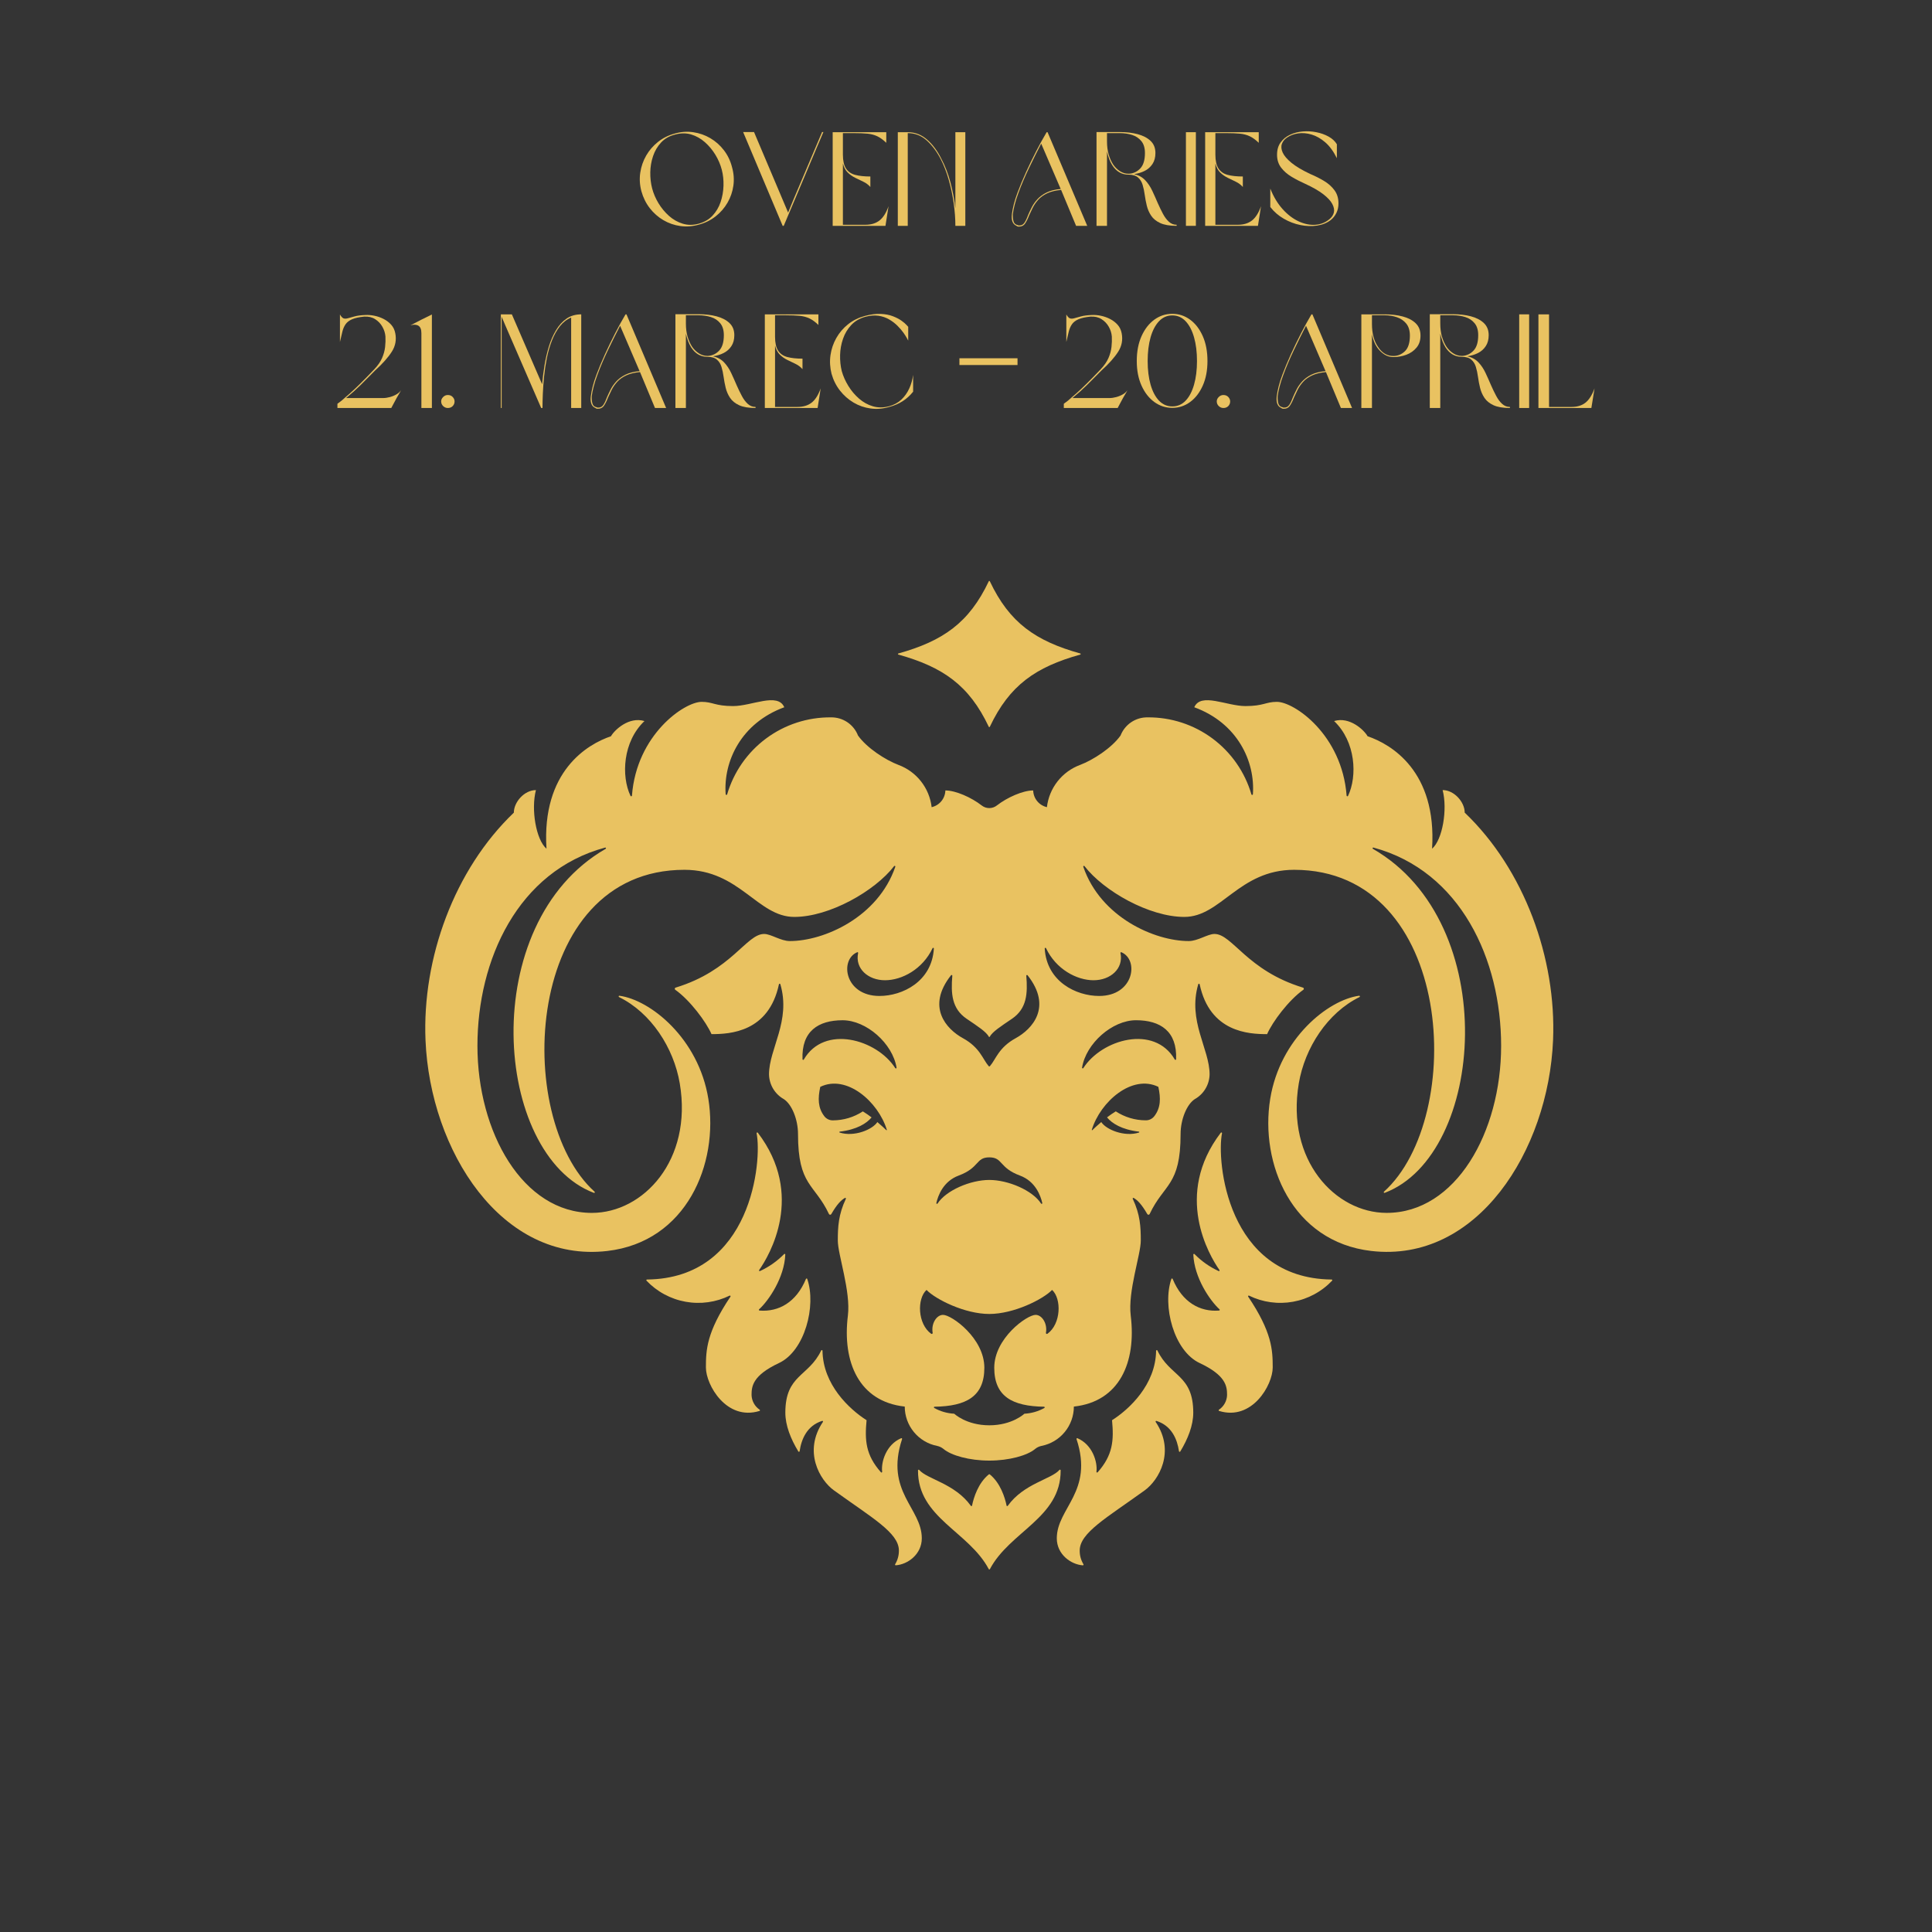 <svg xmlns="http://www.w3.org/2000/svg" xmlns:xlink="http://www.w3.org/1999/xlink" width="2048" zoomAndPan="magnify" viewBox="0 0 1536 1536" height="2048" preserveAspectRatio="xMidYMid meet" version="1.0"><defs><g/></defs><rect x="-153.6" width="1843.2" fill="#ffffff" y="-153.6" height="1843.2" fill-opacity="1"/><rect x="-153.6" width="1843.2" fill="#343434" y="-153.6" height="1843.2" fill-opacity="1"/><path fill="#e9c261" d="M 842.258 1168.645 C 835.949 1176.016 813.977 1179.387 801.203 1197.176 C 801.074 1197.367 800.898 1197.441 800.668 1197.398 C 800.441 1197.355 800.305 1197.223 800.254 1196.996 C 798.98 1190.617 795.352 1179.012 786.898 1172.164 C 786.789 1172.082 786.668 1172.039 786.535 1172.039 C 786.398 1172.039 786.277 1172.082 786.168 1172.164 C 777.715 1179.012 774.086 1190.617 772.812 1196.996 C 772.762 1197.223 772.625 1197.355 772.398 1197.398 C 772.172 1197.441 771.992 1197.367 771.863 1197.176 C 759.09 1179.398 737.117 1176.035 730.809 1168.645 C 730.645 1168.449 730.441 1168.395 730.199 1168.48 C 729.957 1168.57 729.836 1168.742 729.836 1168.996 C 729.633 1206.637 770.258 1217.547 786.07 1247.465 C 786.164 1247.668 786.324 1247.77 786.547 1247.77 C 786.77 1247.77 786.926 1247.668 787.02 1247.465 C 802.828 1217.535 843.457 1206.625 843.254 1168.996 C 843.27 1168.723 843.148 1168.539 842.887 1168.449 C 842.629 1168.355 842.418 1168.422 842.258 1168.645 Z M 842.258 1168.645 " fill-opacity="1" fill-rule="evenodd"/><path fill="#e9c261" d="M 1058.652 1017.258 C 974.969 1016.336 967.141 922.172 971.547 900.98 C 971.57 900.855 971.555 900.734 971.492 900.621 C 971.434 900.508 971.348 900.426 971.23 900.375 C 971.113 900.32 970.992 900.312 970.867 900.344 C 970.742 900.375 970.645 900.441 970.566 900.547 C 932.895 949.945 961.293 998.062 969.516 1009.719 C 969.586 1009.82 969.621 1009.934 969.617 1010.059 C 969.609 1010.184 969.566 1010.293 969.484 1010.391 C 969.406 1010.484 969.301 1010.547 969.18 1010.57 C 969.059 1010.594 968.938 1010.578 968.828 1010.523 C 961.625 1007.191 955.242 1002.695 949.68 997.039 C 949.508 996.855 949.305 996.812 949.074 996.906 C 948.844 997 948.727 997.168 948.727 997.418 C 949.48 1015.762 961.863 1033.922 969.547 1040.945 C 969.727 1041.109 969.777 1041.305 969.703 1041.539 C 969.629 1041.77 969.469 1041.898 969.227 1041.922 C 954.062 1043.137 939.98 1035.426 932.305 1016.793 C 932.215 1016.555 932.047 1016.438 931.793 1016.438 C 931.539 1016.438 931.367 1016.555 931.277 1016.793 C 923.906 1038.168 933.242 1074.035 953.727 1083.648 C 974.652 1093.465 975.555 1102.117 975.555 1109.027 C 975.527 1110.191 975.359 1111.336 975.055 1112.457 C 974.75 1113.582 974.316 1114.656 973.758 1115.676 C 973.195 1116.695 972.523 1117.637 971.738 1118.496 C 970.953 1119.355 970.078 1120.109 969.109 1120.762 C 968.918 1120.891 968.84 1121.07 968.875 1121.301 C 968.906 1121.527 969.031 1121.68 969.254 1121.75 C 995.473 1129.816 1011.848 1101.082 1011.848 1087.199 C 1011.848 1073.172 1011.266 1059.086 992.336 1030.871 C 992.266 1030.77 992.234 1030.656 992.242 1030.531 C 992.25 1030.406 992.293 1030.297 992.375 1030.203 C 992.457 1030.109 992.562 1030.051 992.684 1030.031 C 992.805 1030.008 992.922 1030.023 993.035 1030.082 C 994.379 1030.738 995.746 1031.34 997.141 1031.887 C 998.531 1032.434 999.945 1032.926 1001.375 1033.363 C 1002.809 1033.797 1004.254 1034.176 1005.715 1034.5 C 1007.176 1034.82 1008.648 1035.082 1010.133 1035.289 C 1011.613 1035.492 1013.102 1035.641 1014.598 1035.727 C 1016.09 1035.816 1017.586 1035.844 1019.082 1035.812 C 1020.578 1035.781 1022.07 1035.695 1023.559 1035.547 C 1025.047 1035.398 1026.527 1035.191 1028 1034.926 C 1029.473 1034.66 1030.934 1034.336 1032.379 1033.953 C 1033.828 1033.574 1035.258 1033.137 1036.672 1032.641 C 1038.082 1032.148 1039.473 1031.598 1040.844 1030.996 C 1042.211 1030.391 1043.555 1029.734 1044.871 1029.023 C 1046.191 1028.316 1047.477 1027.555 1048.734 1026.742 C 1049.992 1025.93 1051.215 1025.07 1052.402 1024.16 C 1053.594 1023.254 1054.742 1022.301 1055.859 1021.301 C 1056.973 1020.301 1058.043 1019.258 1059.074 1018.176 C 1059.23 1017.992 1059.262 1017.797 1059.16 1017.578 C 1059.062 1017.359 1058.891 1017.254 1058.652 1017.258 Z M 1058.652 1017.258 " fill-opacity="1" fill-rule="evenodd"/><path fill="#e9c261" d="M 920.176 1073.672 C 920.121 1073.559 920.039 1073.473 919.926 1073.418 C 919.812 1073.363 919.695 1073.348 919.57 1073.371 C 919.449 1073.398 919.348 1073.457 919.266 1073.555 C 919.184 1073.648 919.141 1073.762 919.137 1073.887 C 918.777 1100.812 897.867 1120.355 884.105 1129.113 C 885.602 1145.098 884.855 1156.809 872.664 1170.523 C 872.488 1170.723 872.277 1170.77 872.035 1170.664 C 871.789 1170.555 871.684 1170.371 871.711 1170.105 C 872.68 1162.156 868.43 1148.449 856.605 1143.434 C 856.383 1143.348 856.184 1143.387 856.012 1143.555 C 855.844 1143.727 855.797 1143.922 855.879 1144.148 C 869.688 1186.055 840.188 1198.836 840.188 1223.023 C 840.188 1235.816 851.492 1243.867 860.887 1244.484 C 861.121 1244.488 861.289 1244.391 861.395 1244.184 C 861.504 1243.98 861.488 1243.781 861.348 1243.598 C 859.352 1240.25 858.367 1236.629 858.398 1232.73 C 858.398 1218.605 879.938 1206.652 910.113 1184.855 C 921.289 1176.77 934.637 1153.973 918.82 1130.52 C 918.672 1130.309 918.672 1130.098 918.82 1129.891 C 918.969 1129.68 919.168 1129.609 919.414 1129.676 C 931.516 1133.508 935.922 1144.207 937.324 1153.773 C 937.359 1154.027 937.504 1154.184 937.754 1154.238 C 938.008 1154.289 938.203 1154.207 938.34 1153.988 C 944.34 1144.156 948.68 1133.301 948.68 1123.168 C 948.695 1092.746 930.148 1094.699 920.176 1073.672 Z M 920.176 1073.672 " fill-opacity="1" fill-rule="evenodd"/><path fill="#e9c261" d="M 619.332 1083.648 C 639.82 1074.039 649.16 1038.168 641.781 1016.797 C 641.691 1016.559 641.52 1016.441 641.266 1016.441 C 641.016 1016.441 640.844 1016.559 640.754 1016.797 C 633.082 1035.426 619 1043.141 603.832 1041.926 C 603.59 1041.898 603.434 1041.77 603.355 1041.539 C 603.281 1041.309 603.332 1041.113 603.516 1040.949 C 611.195 1033.926 623.578 1015.762 624.332 997.422 C 624.332 997.172 624.215 997 623.984 996.91 C 623.754 996.816 623.555 996.859 623.383 997.039 C 617.816 1002.699 611.434 1007.191 604.234 1010.523 C 604.121 1010.582 604.004 1010.598 603.879 1010.57 C 603.758 1010.547 603.656 1010.488 603.574 1010.391 C 603.492 1010.297 603.449 1010.188 603.445 1010.062 C 603.438 1009.938 603.473 1009.824 603.547 1009.723 C 611.773 998.07 640.164 949.949 602.496 900.547 C 602.418 900.445 602.316 900.379 602.191 900.348 C 602.07 900.312 601.949 900.324 601.832 900.375 C 601.715 900.43 601.625 900.512 601.566 900.625 C 601.508 900.738 601.488 900.855 601.512 900.984 C 605.918 922.168 598.094 1016.332 514.406 1017.258 C 514.172 1017.262 514.004 1017.367 513.902 1017.586 C 513.805 1017.801 513.832 1018 513.988 1018.18 C 515.02 1019.262 516.094 1020.305 517.207 1021.305 C 518.32 1022.305 519.473 1023.258 520.66 1024.168 C 521.852 1025.074 523.074 1025.934 524.332 1026.746 C 525.59 1027.559 526.875 1028.32 528.191 1029.027 C 529.512 1029.738 530.852 1030.395 532.223 1031 C 533.594 1031.605 534.984 1032.152 536.395 1032.645 C 537.809 1033.141 539.238 1033.578 540.684 1033.957 C 542.133 1034.34 543.594 1034.664 545.066 1034.93 C 546.539 1035.195 548.02 1035.402 549.508 1035.551 C 550.996 1035.699 552.488 1035.789 553.984 1035.816 C 555.48 1035.848 556.977 1035.82 558.469 1035.734 C 559.965 1035.645 561.453 1035.5 562.934 1035.293 C 564.418 1035.086 565.891 1034.824 567.352 1034.504 C 568.812 1034.18 570.258 1033.801 571.691 1033.367 C 573.121 1032.93 574.535 1032.438 575.926 1031.891 C 577.32 1031.344 578.688 1030.742 580.035 1030.086 C 580.145 1030.027 580.262 1030.012 580.383 1030.035 C 580.508 1030.059 580.609 1030.113 580.691 1030.207 C 580.773 1030.301 580.82 1030.41 580.824 1030.535 C 580.832 1030.66 580.801 1030.773 580.73 1030.875 C 561.801 1059.09 561.219 1073.168 561.219 1087.203 C 561.219 1101.086 577.598 1129.82 603.812 1121.754 C 604.035 1121.684 604.16 1121.535 604.195 1121.305 C 604.227 1121.074 604.148 1120.895 603.957 1120.766 C 602.992 1120.113 602.117 1119.359 601.328 1118.5 C 600.543 1117.641 599.871 1116.699 599.312 1115.68 C 598.75 1114.66 598.316 1113.586 598.012 1112.465 C 597.707 1111.34 597.543 1110.195 597.512 1109.031 C 597.504 1102.117 598.406 1093.465 619.332 1083.648 Z M 619.332 1083.648 " fill-opacity="1" fill-rule="evenodd"/><path fill="#e9c261" d="M 717.172 1144.137 C 717.254 1143.91 717.211 1143.711 717.039 1143.543 C 716.867 1143.375 716.672 1143.336 716.445 1143.422 C 704.621 1148.438 700.371 1162.145 701.34 1170.094 C 701.371 1170.359 701.262 1170.543 701.02 1170.652 C 700.773 1170.758 700.566 1170.711 700.391 1170.512 C 688.195 1156.797 687.445 1145.086 688.949 1129.102 C 675.184 1120.344 654.273 1100.805 653.914 1073.875 C 653.91 1073.75 653.867 1073.637 653.785 1073.543 C 653.707 1073.445 653.605 1073.387 653.48 1073.359 C 653.359 1073.336 653.238 1073.352 653.129 1073.406 C 653.016 1073.461 652.934 1073.547 652.879 1073.66 C 642.891 1094.688 624.367 1092.734 624.367 1123.145 C 624.367 1133.281 628.707 1144.133 634.711 1153.965 C 634.844 1154.184 635.039 1154.266 635.293 1154.215 C 635.547 1154.16 635.691 1154.004 635.723 1153.75 C 637.125 1144.184 641.531 1133.484 653.633 1129.652 C 653.879 1129.586 654.078 1129.656 654.227 1129.863 C 654.375 1130.074 654.375 1130.285 654.227 1130.496 C 638.41 1153.949 651.75 1176.75 662.934 1184.832 C 693.109 1206.629 714.648 1218.582 714.648 1232.707 C 714.68 1236.605 713.695 1240.227 711.699 1243.574 C 711.562 1243.758 711.547 1243.957 711.652 1244.16 C 711.758 1244.367 711.93 1244.465 712.16 1244.461 C 721.559 1243.844 732.859 1235.793 732.859 1223 C 732.859 1198.816 703.363 1186.043 717.172 1144.137 Z M 717.172 1144.137 " fill-opacity="1" fill-rule="evenodd"/><path fill="#e9c261" d="M 1164.492 646.074 C 1164.492 637.645 1156.133 628.141 1146.93 628.141 C 1150.953 643.512 1146.836 667.664 1138.547 674.746 C 1142.445 613.059 1105.941 591.648 1087.277 585.34 C 1084.535 580.398 1073.012 569.5 1060.648 573.262 C 1077.898 589.641 1079.227 617 1071.742 632.746 C 1071.684 632.871 1071.594 632.969 1071.469 633.031 C 1071.344 633.098 1071.215 633.113 1071.078 633.09 C 1070.941 633.062 1070.824 632.996 1070.734 632.891 C 1070.645 632.785 1070.594 632.66 1070.59 632.52 C 1066.914 584.016 1028.879 557.992 1015.184 557.992 C 1006.211 557.992 1004.66 561.348 990.129 561.348 C 975.277 561.348 954.719 550.273 949.484 562.285 C 983.926 574.906 997.969 605.406 996.09 631.434 C 996.086 631.582 996.031 631.707 995.93 631.816 C 995.832 631.922 995.707 631.984 995.562 632 C 995.418 632.02 995.281 631.984 995.16 631.902 C 995.039 631.824 994.957 631.711 994.918 631.57 C 994.27 629.363 993.539 627.188 992.715 625.043 C 991.895 622.895 990.984 620.785 989.992 618.711 C 989 616.641 987.926 614.609 986.77 612.625 C 985.613 610.637 984.375 608.703 983.062 606.816 C 981.75 604.93 980.359 603.102 978.898 601.328 C 977.438 599.551 975.906 597.84 974.305 596.191 C 972.707 594.543 971.039 592.961 969.312 591.445 C 967.582 589.93 965.797 588.488 963.953 587.117 C 962.105 585.746 960.207 584.453 958.258 583.234 C 956.309 582.02 954.312 580.883 952.27 579.828 C 950.23 578.773 948.148 577.801 946.027 576.914 C 943.906 576.027 941.754 575.23 939.57 574.516 C 937.383 573.805 935.172 573.18 932.938 572.648 C 930.703 572.113 928.449 571.672 926.176 571.32 C 923.906 570.969 921.621 570.711 919.332 570.543 C 917.039 570.379 914.742 570.305 912.445 570.324 C 911.289 570.301 910.141 570.367 908.996 570.52 C 907.855 570.672 906.727 570.91 905.621 571.234 C 904.512 571.559 903.438 571.965 902.391 572.453 C 901.348 572.941 900.344 573.508 899.387 574.148 C 898.426 574.789 897.523 575.504 896.672 576.281 C 895.82 577.062 895.035 577.902 894.312 578.805 C 893.59 579.703 892.941 580.652 892.363 581.652 C 891.789 582.652 891.289 583.691 890.871 584.766 C 883.77 594.734 868.984 604.227 858.773 608.105 C 857.008 608.754 855.301 609.523 853.645 610.41 C 851.988 611.293 850.398 612.289 848.879 613.395 C 847.363 614.5 845.926 615.703 844.574 617.008 C 843.219 618.312 841.961 619.699 840.801 621.176 C 839.641 622.652 838.586 624.203 837.637 625.824 C 836.688 627.445 835.855 629.125 835.141 630.863 C 834.422 632.598 833.828 634.375 833.359 636.195 C 832.887 638.012 832.543 639.855 832.324 641.723 C 831.57 641.551 830.836 641.316 830.121 641.023 C 829.406 640.73 828.723 640.383 828.062 639.977 C 827.406 639.57 826.785 639.113 826.203 638.602 C 825.621 638.094 825.086 637.539 824.598 636.945 C 824.105 636.348 823.668 635.711 823.281 635.043 C 822.898 634.375 822.57 633.676 822.297 632.953 C 822.027 632.227 821.82 631.488 821.672 630.727 C 821.523 629.969 821.438 629.203 821.418 628.43 C 813.168 628.43 800.66 634.035 792.535 640.371 C 792.109 640.707 791.656 641.004 791.18 641.262 C 790.703 641.52 790.207 641.738 789.695 641.918 C 789.184 642.094 788.66 642.227 788.125 642.316 C 787.59 642.406 787.051 642.453 786.508 642.453 C 785.965 642.453 785.426 642.406 784.891 642.316 C 784.355 642.227 783.832 642.094 783.32 641.918 C 782.805 641.738 782.312 641.52 781.836 641.262 C 781.359 641.004 780.906 640.707 780.48 640.371 C 772.355 634.035 759.848 628.43 751.598 628.43 C 751.578 629.203 751.492 629.969 751.344 630.727 C 751.195 631.488 750.988 632.227 750.715 632.953 C 750.445 633.676 750.117 634.375 749.734 635.043 C 749.348 635.711 748.91 636.348 748.418 636.945 C 747.93 637.539 747.391 638.094 746.809 638.602 C 746.227 639.113 745.609 639.57 744.953 639.977 C 744.293 640.383 743.609 640.73 742.891 641.023 C 742.176 641.316 741.441 641.551 740.688 641.723 C 740.473 639.855 740.129 638.012 739.656 636.195 C 739.184 634.375 738.59 632.598 737.875 630.863 C 737.156 629.125 736.324 627.445 735.379 625.824 C 734.43 624.203 733.375 622.652 732.215 621.18 C 731.051 619.703 729.793 618.312 728.441 617.008 C 727.09 615.707 725.652 614.5 724.133 613.395 C 722.613 612.293 721.027 611.297 719.371 610.41 C 717.715 609.523 716.004 608.754 714.242 608.105 C 704.039 604.227 689.25 594.734 682.141 584.766 C 681.723 583.691 681.227 582.652 680.648 581.652 C 680.074 580.652 679.422 579.703 678.703 578.805 C 677.98 577.902 677.195 577.062 676.344 576.281 C 675.492 575.504 674.59 574.789 673.629 574.148 C 672.672 573.508 671.668 572.941 670.625 572.453 C 669.578 571.965 668.5 571.559 667.395 571.234 C 666.285 570.91 665.16 570.672 664.016 570.52 C 662.875 570.367 661.723 570.301 660.57 570.324 C 658.273 570.305 655.977 570.379 653.684 570.543 C 651.391 570.711 649.109 570.969 646.84 571.32 C 644.566 571.672 642.312 572.113 640.078 572.648 C 637.844 573.18 635.633 573.805 633.445 574.516 C 631.262 575.23 629.109 576.027 626.988 576.914 C 624.867 577.801 622.785 578.773 620.742 579.828 C 618.703 580.883 616.707 582.02 614.754 583.234 C 612.805 584.453 610.906 585.746 609.062 587.117 C 607.219 588.488 605.43 589.93 603.703 591.445 C 601.973 592.961 600.309 594.543 598.707 596.191 C 597.109 597.84 595.578 599.551 594.117 601.328 C 592.652 603.102 591.266 604.93 589.953 606.816 C 588.637 608.703 587.402 610.637 586.246 612.625 C 585.09 614.609 584.016 616.641 583.02 618.711 C 582.027 620.785 581.121 622.895 580.301 625.043 C 579.477 627.188 578.742 629.363 578.098 631.57 C 578.059 631.711 577.977 631.824 577.855 631.902 C 577.734 631.984 577.598 632.02 577.453 632 C 577.309 631.984 577.184 631.922 577.086 631.816 C 576.984 631.707 576.93 631.582 576.922 631.434 C 575.043 605.406 589.086 574.906 623.527 562.285 C 618.297 550.273 597.738 561.348 582.883 561.348 C 568.355 561.348 566.805 557.992 557.828 557.992 C 544.141 557.992 506.105 584.008 502.426 632.52 C 502.418 632.66 502.371 632.785 502.281 632.891 C 502.188 632.996 502.074 633.062 501.938 633.09 C 501.801 633.113 501.668 633.098 501.547 633.031 C 501.422 632.969 501.332 632.871 501.273 632.746 C 493.789 617 495.117 589.641 512.367 573.262 C 500.004 569.5 488.488 580.398 485.734 585.34 C 467.074 591.652 430.57 613.062 434.469 674.746 C 426.18 667.676 422.059 643.523 426.086 628.152 C 416.883 628.152 408.52 637.664 408.52 646.086 C 361.16 691.359 335.555 761.906 338.297 827.062 C 342 914.875 398.68 1004.363 482.871 994.559 C 545.883 987.223 571.523 925.129 563.152 873.582 C 555.344 825.477 517.059 794.949 492.457 791.645 C 492.324 791.629 492.199 791.656 492.09 791.73 C 491.977 791.805 491.898 791.906 491.863 792.035 C 491.824 792.164 491.828 792.289 491.883 792.414 C 491.934 792.539 492.023 792.633 492.141 792.691 C 517.539 805.148 535.637 832.949 540.441 861.355 C 550.754 922.375 511.43 964.289 470.578 964.289 C 415.672 964.289 379.574 900.207 379.574 831.449 C 379.574 763.078 411.676 692.586 481.098 673.852 C 481.23 673.816 481.359 673.832 481.484 673.895 C 481.605 673.957 481.691 674.051 481.742 674.18 C 481.793 674.309 481.797 674.438 481.75 674.566 C 481.703 674.699 481.621 674.797 481.5 674.863 C 378.539 734.02 392.332 918.176 472.172 948.379 C 472.293 948.422 472.418 948.422 472.539 948.375 C 472.664 948.332 472.758 948.25 472.824 948.137 C 472.891 948.023 472.914 947.902 472.891 947.773 C 472.871 947.645 472.812 947.535 472.711 947.449 C 407.281 888.398 416.535 691.523 544.16 691.523 C 588.074 691.523 602.281 728.98 631.473 728.98 C 659.379 728.98 695.547 708.438 710.863 688.578 C 710.945 688.473 711.055 688.406 711.188 688.383 C 711.316 688.355 711.441 688.375 711.559 688.441 C 711.676 688.508 711.754 688.602 711.801 688.727 C 711.848 688.852 711.848 688.98 711.801 689.105 C 697.992 729.336 655.035 748.172 627.945 748.172 C 620.715 748.172 612.945 742.523 607.516 742.523 C 593.297 742.523 581.785 771.586 537.152 785.176 C 536.758 785.289 536.527 785.547 536.465 785.953 C 536.398 786.355 536.535 786.676 536.871 786.906 C 548.523 795.148 561.363 812.328 565.668 822.168 C 580.305 822.168 611.172 820.676 619.281 782.543 C 619.305 782.414 619.367 782.305 619.465 782.219 C 619.566 782.133 619.684 782.086 619.812 782.078 C 619.945 782.07 620.066 782.105 620.176 782.18 C 620.281 782.254 620.355 782.352 620.398 782.48 C 628.996 811.727 611.387 833.773 611.387 854.129 C 611.422 856.141 611.719 858.117 612.27 860.051 C 612.824 861.984 613.613 863.816 614.645 865.547 C 615.676 867.273 616.914 868.84 618.355 870.246 C 619.797 871.648 621.391 872.844 623.145 873.832 C 629.551 877.973 634.441 890.047 634.441 901.543 C 634.441 942.859 647.586 940.934 659.02 965.133 C 659.199 965.523 659.5 965.73 659.93 965.758 C 660.355 965.781 660.68 965.609 660.902 965.238 C 665.434 957.414 668.68 954.148 671.75 952.398 C 671.98 952.281 672.188 952.312 672.371 952.492 C 672.559 952.672 672.594 952.879 672.484 953.113 C 666.566 965.59 666.086 975.465 666.086 986.273 C 666.086 997.512 676.484 1026.57 674.094 1045.945 C 669.523 1082.988 682.973 1114.332 719.301 1118.273 C 719.301 1119.188 719.34 1120.102 719.418 1121.012 C 719.5 1121.922 719.617 1122.828 719.773 1123.727 C 719.93 1124.629 720.125 1125.52 720.359 1126.402 C 720.594 1127.289 720.863 1128.16 721.172 1129.02 C 721.48 1129.879 721.824 1130.727 722.207 1131.555 C 722.59 1132.387 723.004 1133.199 723.457 1133.996 C 723.906 1134.789 724.391 1135.562 724.91 1136.316 C 725.426 1137.07 725.977 1137.801 726.559 1138.504 C 727.137 1139.211 727.746 1139.891 728.387 1140.543 C 729.027 1141.199 729.691 1141.824 730.383 1142.418 C 731.078 1143.016 731.793 1143.582 732.535 1144.117 C 733.277 1144.648 734.039 1145.152 734.824 1145.621 C 735.609 1146.09 736.414 1146.523 737.234 1146.926 C 738.055 1147.324 738.895 1147.688 739.746 1148.016 C 740.602 1148.344 741.465 1148.633 742.344 1148.887 C 743.223 1149.141 744.109 1149.355 745.008 1149.531 C 746.895 1149.926 748.586 1150.73 750.082 1151.945 C 756.203 1157.137 770.66 1161.219 786.527 1161.219 C 802.395 1161.219 816.848 1157.137 822.969 1151.945 C 824.465 1150.73 826.16 1149.926 828.047 1149.531 C 828.941 1149.355 829.828 1149.141 830.707 1148.887 C 831.586 1148.633 832.453 1148.344 833.305 1148.016 C 834.16 1147.688 834.996 1147.324 835.816 1146.926 C 836.641 1146.523 837.441 1146.09 838.227 1145.621 C 839.012 1145.152 839.777 1144.648 840.516 1144.117 C 841.258 1143.582 841.977 1143.016 842.668 1142.418 C 843.359 1141.824 844.027 1141.199 844.668 1140.543 C 845.305 1139.891 845.914 1139.211 846.496 1138.504 C 847.074 1137.801 847.625 1137.07 848.145 1136.316 C 848.66 1135.562 849.145 1134.789 849.598 1133.996 C 850.047 1133.199 850.465 1132.387 850.844 1131.555 C 851.227 1130.727 851.57 1129.879 851.879 1129.02 C 852.188 1128.16 852.461 1127.285 852.695 1126.402 C 852.926 1125.52 853.121 1124.629 853.277 1123.727 C 853.438 1122.828 853.555 1121.922 853.633 1121.012 C 853.711 1120.102 853.75 1119.188 853.754 1118.273 C 890.078 1114.332 903.527 1082.988 898.961 1045.945 C 896.582 1026.57 906.965 997.512 906.965 986.273 C 906.965 975.453 906.488 965.586 900.57 953.113 C 900.457 952.879 900.496 952.672 900.68 952.492 C 900.863 952.312 901.07 952.281 901.301 952.398 C 904.375 954.16 907.621 957.43 912.152 965.238 C 912.371 965.609 912.695 965.781 913.125 965.758 C 913.551 965.73 913.855 965.523 914.031 965.133 C 925.465 940.934 938.609 942.859 938.609 901.543 C 938.609 890.047 943.504 877.973 949.906 873.832 C 951.656 872.848 953.254 871.652 954.695 870.246 C 956.137 868.844 957.371 867.277 958.402 865.551 C 959.434 863.82 960.227 861.992 960.781 860.055 C 961.332 858.121 961.629 856.148 961.664 854.137 C 961.664 833.781 944.07 811.742 952.656 782.484 C 952.695 782.363 952.77 782.262 952.879 782.188 C 952.988 782.113 953.105 782.082 953.238 782.09 C 953.367 782.098 953.484 782.145 953.582 782.23 C 953.684 782.316 953.746 782.422 953.77 782.551 C 961.879 820.684 992.75 822.176 1007.387 822.176 C 1011.684 812.336 1024.527 795.156 1036.18 786.914 C 1036.52 786.68 1036.656 786.363 1036.59 785.961 C 1036.523 785.555 1036.293 785.297 1035.902 785.184 C 991.258 771.586 979.754 742.523 965.539 742.523 C 960.102 742.523 952.34 748.172 945.109 748.172 C 918.02 748.172 875.059 729.336 861.25 689.105 C 861.207 688.98 861.207 688.852 861.25 688.727 C 861.297 688.602 861.379 688.508 861.496 688.441 C 861.613 688.375 861.734 688.355 861.867 688.379 C 862 688.406 862.105 688.473 862.188 688.578 C 877.504 708.438 913.672 728.98 941.578 728.98 C 970.77 728.98 984.977 691.523 1028.891 691.523 C 1156.512 691.523 1165.77 888.398 1100.293 947.438 C 1100.195 947.523 1100.133 947.633 1100.113 947.762 C 1100.09 947.891 1100.113 948.012 1100.18 948.125 C 1100.246 948.238 1100.34 948.32 1100.465 948.363 C 1100.586 948.41 1100.711 948.41 1100.836 948.367 C 1180.684 918.168 1194.461 734.008 1091.508 674.852 C 1091.387 674.785 1091.301 674.688 1091.254 674.555 C 1091.207 674.426 1091.211 674.297 1091.262 674.168 C 1091.312 674.039 1091.398 673.945 1091.523 673.883 C 1091.645 673.82 1091.773 673.805 1091.91 673.84 C 1161.34 692.578 1193.441 763.066 1193.441 831.438 C 1193.441 900.195 1157.344 964.277 1102.438 964.277 C 1061.594 964.277 1022.262 922.363 1032.578 861.344 C 1037.379 832.938 1055.477 805.137 1080.875 792.68 C 1080.996 792.617 1081.082 792.527 1081.133 792.402 C 1081.188 792.277 1081.195 792.152 1081.156 792.023 C 1081.117 791.895 1081.043 791.793 1080.93 791.719 C 1080.816 791.645 1080.691 791.617 1080.559 791.633 C 1055.957 794.938 1017.672 825.465 1009.863 873.57 C 1001.492 925.109 1027.145 987.211 1090.145 994.547 C 1174.344 1004.348 1231.027 914.863 1234.727 827.051 C 1237.469 761.898 1211.867 691.348 1164.508 646.074 Z M 756.109 775.359 C 756.285 775.141 756.5 775.086 756.758 775.188 C 757.016 775.293 757.133 775.48 757.113 775.758 C 755.953 789.887 756.652 801.914 768.508 809.961 C 777.547 816.086 783.988 820.23 786.234 824.305 C 786.297 824.426 786.391 824.484 786.527 824.484 C 786.66 824.484 786.758 824.426 786.816 824.305 C 789.066 820.23 795.516 816.086 804.543 809.961 C 816.398 801.922 817.098 789.887 815.941 775.758 C 815.922 775.484 816.039 775.293 816.293 775.191 C 816.551 775.09 816.766 775.145 816.941 775.359 C 836.871 800.562 820.688 818.16 807.547 825.367 C 793.828 832.895 791.777 842.188 787.012 847.625 C 786.883 847.77 786.719 847.844 786.527 847.844 C 786.332 847.844 786.172 847.77 786.043 847.625 C 781.285 842.188 779.223 832.883 765.508 825.367 C 752.363 818.152 736.184 800.555 756.109 775.359 Z M 762.18 934.602 C 778.969 928.402 775.613 920.133 786.527 920.133 C 797.441 920.133 794.082 928.402 810.871 934.602 C 823.285 939.184 827.367 950.754 828.652 956.477 C 828.68 956.598 828.66 956.715 828.602 956.828 C 828.543 956.938 828.457 957.016 828.344 957.066 C 828.227 957.113 828.109 957.121 827.992 957.086 C 827.871 957.051 827.773 956.984 827.703 956.883 C 820.91 946.344 801.52 938.098 786.535 938.098 C 771.551 938.098 752.16 946.355 745.367 956.883 C 745.297 956.984 745.203 957.051 745.082 957.086 C 744.961 957.121 744.844 957.113 744.73 957.066 C 744.613 957.016 744.527 956.938 744.469 956.828 C 744.41 956.715 744.395 956.598 744.418 956.477 C 745.703 950.754 749.785 939.184 762.199 934.602 Z M 704.609 898.477 C 703.398 897.301 700.82 894.848 697.527 892.07 C 693.625 898.121 679.051 904.078 667.543 900.414 C 667.355 900.344 667.273 900.207 667.305 900.008 C 667.332 899.809 667.445 899.699 667.648 899.684 C 681.254 898.078 689.031 893.082 692.941 888.379 C 690.703 886.656 688.383 885.059 685.977 883.586 C 682.441 885.898 678.648 887.664 674.598 888.879 C 670.551 890.09 666.41 890.703 662.184 890.719 C 660.844 890.742 659.574 890.461 658.367 889.879 C 657.16 889.293 656.148 888.473 655.336 887.406 C 650.238 880.75 650.145 873.273 652.137 864.094 C 673.012 853.91 698.191 875.793 705.059 898.227 C 705.09 898.355 705.051 898.457 704.934 898.527 C 704.816 898.594 704.707 898.582 704.609 898.488 Z M 711.785 849.203 C 697.105 826.281 655.359 814.277 639.047 842.371 C 638.914 842.609 638.711 842.695 638.441 842.637 C 638.176 842.574 638.031 842.406 638.016 842.133 C 637.137 819.922 650.492 811.129 669.895 811.129 C 688.797 811.129 709.652 829.566 712.785 848.801 C 712.809 848.93 712.789 849.051 712.727 849.164 C 712.66 849.281 712.57 849.359 712.449 849.41 C 712.328 849.457 712.203 849.465 712.082 849.426 C 711.957 849.387 711.855 849.312 711.785 849.207 Z M 699.223 791.824 C 671.445 791.824 667.344 762.996 681.527 757.047 C 681.73 756.973 681.914 757.012 682.074 757.156 C 682.234 757.301 682.289 757.48 682.238 757.691 C 679.625 770.082 690.211 779.328 703.574 779.328 C 717.094 779.328 733.535 770.547 741.414 753.84 C 741.473 753.719 741.562 753.637 741.684 753.582 C 741.801 753.527 741.926 753.52 742.051 753.555 C 742.18 753.59 742.281 753.66 742.355 753.77 C 742.43 753.875 742.465 753.996 742.453 754.125 C 740.859 780.461 717.383 791.82 699.215 791.82 Z M 832.762 1060.375 C 832.484 1060.578 832.199 1060.59 831.906 1060.41 C 831.613 1060.227 831.496 1059.969 831.555 1059.629 C 832.867 1052.359 828.492 1045.363 823.305 1045.363 C 816.477 1045.363 790.465 1063.895 790.465 1087.402 C 790.465 1110.297 804.926 1118 830.027 1118.387 C 830.148 1118.383 830.262 1118.418 830.359 1118.492 C 830.457 1118.566 830.523 1118.664 830.555 1118.781 C 830.586 1118.902 830.578 1119.016 830.527 1119.129 C 830.48 1119.242 830.402 1119.328 830.297 1119.391 C 825.348 1122.125 820.055 1123.645 814.41 1123.953 C 814.41 1123.953 804.766 1133.156 786.527 1133.156 C 768.285 1133.156 758.641 1123.953 758.641 1123.953 C 753 1123.645 747.703 1122.125 742.758 1119.391 C 742.648 1119.328 742.57 1119.242 742.523 1119.129 C 742.477 1119.016 742.469 1118.902 742.5 1118.781 C 742.531 1118.664 742.598 1118.566 742.695 1118.492 C 742.793 1118.418 742.902 1118.383 743.027 1118.387 C 768.125 1118 782.586 1110.301 782.586 1087.402 C 782.586 1063.895 756.574 1045.363 749.75 1045.363 C 744.559 1045.363 740.188 1052.367 741.496 1059.629 C 741.555 1059.969 741.441 1060.23 741.145 1060.41 C 740.852 1060.59 740.57 1060.578 740.293 1060.375 C 729.434 1052.516 728.965 1032.555 736.605 1025.527 C 743.84 1033.02 767.023 1044.645 786.527 1044.645 C 806.031 1044.645 829.215 1033.02 836.445 1025.527 C 844.086 1032.551 843.621 1052.516 832.762 1060.375 Z M 917.719 887.387 C 916.902 888.449 915.891 889.273 914.688 889.855 C 913.48 890.438 912.207 890.719 910.867 890.695 C 906.641 890.684 902.504 890.07 898.453 888.855 C 894.406 887.641 890.613 885.879 887.074 883.562 C 884.672 885.039 882.348 886.637 880.113 888.355 C 884.016 893.094 891.797 898.086 905.418 899.684 C 905.617 899.699 905.734 899.809 905.762 900.008 C 905.789 900.207 905.711 900.344 905.523 900.414 C 894.016 904.078 879.441 898.121 875.535 892.07 C 872.246 894.848 869.664 897.301 868.457 898.477 C 868.359 898.57 868.25 898.582 868.133 898.516 C 868.016 898.445 867.973 898.344 868.008 898.211 C 874.875 875.781 900.055 853.898 920.926 864.082 C 922.918 873.262 922.828 880.727 917.73 887.395 Z M 935.039 842.121 C 935.02 842.395 934.879 842.562 934.609 842.625 C 934.34 842.684 934.141 842.598 934.004 842.359 C 917.695 814.266 875.945 826.27 861.27 849.191 C 861.195 849.301 861.098 849.371 860.973 849.41 C 860.848 849.449 860.727 849.445 860.605 849.395 C 860.484 849.348 860.391 849.266 860.328 849.152 C 860.266 849.035 860.246 848.914 860.27 848.789 C 863.402 829.551 884.254 811.113 903.156 811.113 C 922.559 811.113 935.914 819.91 935.039 842.117 Z M 869.469 779.324 C 882.832 779.324 893.418 770.074 890.805 757.684 C 890.754 757.477 890.809 757.297 890.969 757.152 C 891.129 757.004 891.312 756.969 891.516 757.043 C 905.699 762.984 901.598 791.82 873.82 791.82 C 855.648 791.82 832.172 780.461 830.582 754.125 C 830.57 753.996 830.602 753.875 830.68 753.77 C 830.754 753.66 830.855 753.59 830.98 753.555 C 831.109 753.52 831.23 753.527 831.352 753.582 C 831.473 753.637 831.562 753.719 831.621 753.84 C 839.52 770.551 855.957 779.332 869.469 779.332 Z M 869.469 779.324 " fill-opacity="1" fill-rule="evenodd"/><path fill="#e9c261" d="M 714.211 520.406 C 749.672 530.328 770.473 544.734 786.117 577.828 C 786.199 578 786.336 578.086 786.527 578.086 C 786.719 578.086 786.855 578 786.934 577.828 C 802.578 544.734 823.383 530.328 858.844 520.406 C 859.066 520.348 859.18 520.203 859.18 519.969 C 859.18 519.738 859.066 519.594 858.844 519.535 C 823.383 509.609 802.578 495.203 786.934 462.113 C 786.855 461.938 786.719 461.852 786.527 461.852 C 786.336 461.852 786.199 461.938 786.117 462.113 C 770.473 495.203 749.672 509.609 714.211 519.535 C 713.992 519.598 713.883 519.746 713.883 519.969 C 713.883 520.195 713.992 520.34 714.211 520.406 Z M 714.211 520.406 " fill-opacity="1" fill-rule="evenodd"/><g fill="#e9c261" fill-opacity="1"><g transform="translate(264.58, 324.372)"><g><path d="M 39.859 -7.906 C 41.617 -7.906 43.461 -8.164 45.391 -8.688 C 47.328 -9.219 49.102 -9.957 50.719 -10.906 C 52.332 -11.863 53.531 -12.973 54.312 -14.234 C 54.312 -14.234 54.047 -13.723 53.516 -12.703 C 52.984 -11.68 52.051 -10.082 50.719 -7.906 L 46.5 0 L 3.688 0 L 3.688 -3.375 L 7.062 -5.906 C 9.312 -7.801 11.629 -9.82 14.016 -11.969 C 16.41 -14.113 19.117 -16.68 22.141 -19.672 C 25.16 -22.66 28.75 -26.332 32.906 -30.688 C 35.781 -33.707 37.867 -36.711 39.172 -39.703 C 40.473 -42.691 41.281 -45.645 41.594 -48.562 C 41.914 -51.477 42.004 -54.238 41.859 -56.844 C 41.648 -59.508 40.844 -62.086 39.438 -64.578 C 38.031 -67.078 36.098 -69.098 33.641 -70.641 C 31.18 -72.191 28.266 -72.863 24.891 -72.656 C 20.805 -72.238 17.625 -71.535 15.344 -70.547 C 13.062 -69.566 11.336 -68.25 10.172 -66.594 C 9.016 -64.938 8.156 -62.945 7.594 -60.625 C 7.031 -58.312 6.395 -55.609 5.688 -52.516 L 5.688 -74.344 C 6.676 -72.656 7.625 -71.633 8.531 -71.281 C 9.445 -70.938 10.594 -70.957 11.969 -71.344 C 13.344 -71.727 15.117 -72.219 17.297 -72.812 C 19.473 -73.414 22.285 -73.785 25.734 -73.922 C 28.047 -74.066 30.504 -73.875 33.109 -73.344 C 35.711 -72.812 38.172 -71.945 40.484 -70.75 C 42.805 -69.562 44.797 -68.035 46.453 -66.172 C 48.109 -64.305 49.18 -62.07 49.672 -59.469 C 50.723 -54.195 49.805 -49.297 46.922 -44.766 C 44.047 -40.234 39.617 -35.258 33.641 -29.844 C 31.109 -27.312 28.91 -25.098 27.047 -23.203 C 25.18 -21.305 23.441 -19.566 21.828 -17.984 C 20.211 -16.398 18.523 -14.816 16.766 -13.234 C 15.004 -11.648 12.93 -9.875 10.547 -7.906 Z M 39.859 -7.906 "/></g></g></g><g fill="#e9c261" fill-opacity="1"><g transform="translate(322.583, 324.372)"><g><path d="M 12.438 -70.234 L 20.781 -74.344 L 20.781 0 L 12.438 0 L 12.438 -59.469 C 12.438 -62.5 11.629 -64.488 10.016 -65.438 C 8.398 -66.383 6.289 -66.473 3.688 -65.703 Z M 12.438 -70.234 "/></g></g></g><g fill="#e9c261" fill-opacity="1"><g transform="translate(347.05, 324.372)"><g><path d="M 8.969 -10.328 C 10.582 -10.328 11.879 -9.801 12.859 -8.75 C 13.848 -7.695 14.344 -6.535 14.344 -5.266 C 14.344 -3.797 13.848 -2.551 12.859 -1.531 C 11.879 -0.508 10.582 0 8.969 0 C 7.562 0 6.328 -0.508 5.266 -1.531 C 4.211 -2.551 3.688 -3.797 3.688 -5.266 C 3.688 -6.535 4.211 -7.695 5.266 -8.75 C 6.328 -9.801 7.562 -10.328 8.969 -10.328 Z M 8.969 -10.328 "/></g></g><g transform="translate(365.083, 324.372)"><g/></g></g><g fill="#e9c261" fill-opacity="1"><g transform="translate(394.507, 324.372)"><g><path d="M 67.594 -74.453 L 67.594 0 L 59.578 0 L 59.578 -71.922 C 56.066 -70.441 53.062 -68.102 50.562 -64.906 C 48.07 -61.707 45.984 -57.945 44.297 -53.625 C 42.609 -49.301 41.27 -44.695 40.281 -39.812 C 39.301 -34.926 38.562 -30.039 38.062 -25.156 C 37.57 -20.27 37.238 -15.66 37.062 -11.328 C 36.883 -7.004 36.797 -3.227 36.797 0 L 35.75 0 L 7.281 -65.594 L 4.328 -72.547 L 4.328 0 L 3.688 0 L 3.688 -74.453 L 12.438 -74.453 L 36.484 -18.875 C 36.91 -23.727 37.547 -28.738 38.391 -33.906 C 39.234 -39.07 40.391 -44.062 41.859 -48.875 C 43.336 -53.688 45.238 -58.023 47.562 -61.891 C 49.883 -65.766 52.676 -68.828 55.938 -71.078 C 59.207 -73.328 63.094 -74.453 67.594 -74.453 Z M 67.594 -74.453 "/></g></g></g><g fill="#e9c261" fill-opacity="1"><g transform="translate(465.798, 324.372)"><g><path d="M 54.938 0 L 43.031 -28.578 C 38.531 -28.148 34.816 -27.234 31.891 -25.828 C 28.973 -24.43 26.617 -22.727 24.828 -20.719 C 23.035 -18.719 21.594 -16.625 20.5 -14.438 C 19.414 -12.258 18.453 -10.223 17.609 -8.328 C 16.629 -5.723 15.555 -3.562 14.391 -1.844 C 13.234 -0.125 11.457 0.695 9.062 0.625 C 8.781 0.562 8.516 0.492 8.266 0.422 C 8.023 0.348 7.727 0.172 7.375 -0.109 C 4.5 -1.367 3.344 -4.426 3.906 -9.281 C 4.188 -11.602 4.691 -14.223 5.422 -17.141 C 6.16 -20.055 7.164 -23.203 8.438 -26.578 C 10.332 -31.641 12.562 -37 15.125 -42.656 C 17.695 -48.312 20.406 -53.898 23.25 -59.422 C 26.094 -64.941 28.852 -69.953 31.531 -74.453 L 32.266 -74.453 L 63.797 0 Z M 42.703 -29.312 L 27.203 -65.375 C 23.973 -59.188 20.723 -52.664 17.453 -45.812 C 14.18 -38.957 11.422 -32.473 9.172 -26.359 C 7.91 -22.984 6.91 -19.852 6.172 -16.969 C 5.43 -14.094 4.922 -11.531 4.641 -9.281 C 4.566 -7.102 4.738 -5.254 5.156 -3.734 C 5.582 -2.223 6.43 -1.258 7.703 -0.844 C 8.047 -0.77 8.305 -0.695 8.484 -0.625 C 8.66 -0.562 8.891 -0.457 9.172 -0.312 C 11.285 -0.176 12.867 -0.914 13.922 -2.531 C 14.973 -4.145 15.922 -6.148 16.766 -8.547 C 17.609 -10.516 18.594 -12.602 19.719 -14.812 C 20.844 -17.031 22.336 -19.156 24.203 -21.188 C 26.066 -23.227 28.473 -24.988 31.422 -26.469 C 34.379 -27.945 38.141 -28.895 42.703 -29.312 Z M 42.703 -29.312 "/></g></g></g><g fill="#e9c261" fill-opacity="1"><g transform="translate(533.292, 324.372)"><g><path d="M 33.531 -41.125 C 37.188 -40.281 40.141 -38.66 42.391 -36.266 C 44.641 -33.879 46.52 -31.066 48.031 -27.828 C 49.539 -24.598 51 -21.332 52.406 -18.031 C 53.738 -15.008 55.109 -12.18 56.516 -9.547 C 57.922 -6.91 59.504 -4.801 61.266 -3.219 C 63.023 -1.633 65.066 -0.844 67.391 -0.844 L 67.391 0 C 61.898 0 57.555 -0.734 54.359 -2.203 C 51.16 -3.68 48.754 -5.633 47.141 -8.062 C 45.523 -10.488 44.363 -13.145 43.656 -16.031 C 42.957 -18.914 42.41 -21.797 42.016 -24.672 C 41.629 -27.555 41.066 -30.211 40.328 -32.641 C 39.598 -35.066 38.367 -37.016 36.641 -38.484 C 34.922 -39.961 32.375 -40.703 29 -40.703 C 23.656 -40.703 19.367 -43.234 16.141 -48.297 C 14.305 -51.242 12.93 -54.863 12.016 -59.156 L 12.016 0 L 3.688 0 L 3.688 -74.562 L 22.25 -74.562 C 27.445 -74.562 32.172 -74 36.422 -72.875 C 40.68 -71.75 44.094 -69.973 46.656 -67.547 C 49.227 -65.117 50.516 -61.898 50.516 -57.891 C 50.516 -54.441 49.738 -51.539 48.188 -49.188 C 46.645 -46.832 44.586 -45.004 42.016 -43.703 C 39.453 -42.41 36.625 -41.551 33.531 -41.125 Z M 42.188 -57.891 C 42.188 -61.898 41.234 -65.062 39.328 -67.375 C 37.43 -69.695 34.973 -71.332 31.953 -72.281 C 28.93 -73.238 25.695 -73.719 22.25 -73.719 L 12.016 -73.719 L 12.016 -67.172 C 12.016 -63.305 12.453 -59.863 13.328 -56.844 C 14.211 -53.82 15.395 -51.148 16.875 -48.828 C 18.352 -46.648 20.145 -44.875 22.25 -43.5 C 24.363 -42.125 26.613 -41.438 29 -41.438 L 29.734 -41.438 C 33.109 -41.656 36.023 -43.062 38.484 -45.656 C 40.953 -48.258 42.188 -52.336 42.188 -57.891 Z M 42.188 -57.891 "/></g></g></g><g fill="#e9c261" fill-opacity="1"><g transform="translate(604.372, 324.372)"><g><path d="M 11.812 -49.672 L 11.812 -0.844 L 29.625 -0.844 C 34.195 -0.844 37.941 -1.969 40.859 -4.219 C 43.773 -6.469 46.188 -10.266 48.094 -15.609 L 45.656 0 L 3.688 0 L 3.688 -74.453 L 46.297 -74.453 L 46.297 -66.016 C 43.836 -68.398 41.445 -70.141 39.125 -71.234 C 36.801 -72.328 34.18 -73.016 31.266 -73.297 C 28.348 -73.578 24.742 -73.719 20.453 -73.719 L 11.812 -73.719 L 11.812 -56.625 C 11.812 -51.844 12.617 -48.188 14.234 -45.656 C 15.848 -43.125 18.27 -41.422 21.5 -40.547 C 24.738 -39.672 28.785 -39.234 33.641 -39.234 L 33.641 -30.891 C 32.086 -32.648 30.238 -34.039 28.094 -35.062 C 25.957 -36.082 23.781 -37.133 21.562 -38.219 C 19.352 -39.312 17.367 -40.719 15.609 -42.438 C 13.848 -44.164 12.582 -46.578 11.812 -49.672 Z M 11.812 -49.672 "/></g></g></g><g fill="#e9c261" fill-opacity="1"><g transform="translate(656.153, 324.372)"><g><path d="M 31.641 -72.453 C 27.141 -71.18 23.445 -69 20.562 -65.906 C 17.676 -62.812 15.516 -59.191 14.078 -55.047 C 12.641 -50.898 11.863 -46.578 11.75 -42.078 C 11.645 -37.578 12.086 -33.32 13.078 -29.312 C 14.203 -25.312 15.941 -21.395 18.297 -17.562 C 20.648 -13.727 23.477 -10.367 26.781 -7.484 C 30.082 -4.598 33.754 -2.555 37.797 -1.359 C 41.848 -0.172 46.125 -0.176 50.625 -1.375 C 54.551 -2.426 57.832 -4.195 60.469 -6.688 C 63.113 -9.188 65.207 -12.141 66.75 -15.547 C 68.301 -18.961 69.32 -22.566 69.812 -26.359 L 69.812 -12.969 C 65.031 -6.926 58.703 -2.883 50.828 -0.844 C 45.766 0.633 40.805 1.039 35.953 0.375 C 31.109 -0.289 26.609 -1.852 22.453 -4.312 C 18.305 -6.781 14.703 -9.961 11.641 -13.859 C 8.586 -17.766 6.359 -22.211 4.953 -27.203 C 3.691 -32.191 3.41 -37.129 4.109 -42.016 C 4.816 -46.91 6.379 -51.484 8.797 -55.734 C 11.223 -59.984 14.352 -63.617 18.188 -66.641 C 22.02 -69.672 26.43 -71.852 31.422 -73.188 C 36.129 -74.445 40.328 -74.988 44.016 -74.812 C 47.711 -74.645 50.93 -74.031 53.672 -72.969 C 56.41 -71.914 58.691 -70.738 60.516 -69.438 C 62.348 -68.133 63.703 -66.988 64.578 -66 C 65.461 -65.02 65.906 -64.531 65.906 -64.531 L 65.906 -53.562 C 65.906 -53.562 65.586 -54.16 64.953 -55.359 C 64.328 -56.555 63.379 -58.051 62.109 -59.844 C 60.848 -61.633 59.266 -63.477 57.359 -65.375 C 55.461 -67.281 53.25 -68.969 50.719 -70.438 C 48.188 -71.914 45.336 -72.883 42.172 -73.344 C 39.016 -73.801 35.504 -73.504 31.641 -72.453 Z M 31.641 -72.453 "/></g></g><g transform="translate(729.658, 324.372)"><g/></g></g><g fill="#e9c261" fill-opacity="1"><g transform="translate(759.082, 324.372)"><g><path d="M 3.688 -39.547 L 49.875 -39.547 L 49.875 -34.172 L 3.688 -34.172 Z M 3.688 -39.547 "/></g></g></g><g fill="#e9c261" fill-opacity="1"><g transform="translate(812.655, 324.372)"><g/></g></g><g fill="#e9c261" fill-opacity="1"><g transform="translate(842.079, 324.372)"><g><path d="M 39.859 -7.906 C 41.617 -7.906 43.461 -8.164 45.391 -8.688 C 47.328 -9.219 49.102 -9.957 50.719 -10.906 C 52.332 -11.863 53.531 -12.973 54.312 -14.234 C 54.312 -14.234 54.047 -13.723 53.516 -12.703 C 52.984 -11.68 52.051 -10.082 50.719 -7.906 L 46.5 0 L 3.688 0 L 3.688 -3.375 L 7.062 -5.906 C 9.312 -7.801 11.629 -9.82 14.016 -11.969 C 16.41 -14.113 19.117 -16.68 22.141 -19.672 C 25.16 -22.66 28.75 -26.332 32.906 -30.688 C 35.781 -33.707 37.867 -36.711 39.172 -39.703 C 40.473 -42.691 41.281 -45.645 41.594 -48.562 C 41.914 -51.477 42.004 -54.238 41.859 -56.844 C 41.648 -59.508 40.844 -62.086 39.438 -64.578 C 38.031 -67.078 36.098 -69.098 33.641 -70.641 C 31.18 -72.191 28.266 -72.863 24.891 -72.656 C 20.805 -72.238 17.625 -71.535 15.344 -70.547 C 13.062 -69.566 11.336 -68.25 10.172 -66.594 C 9.016 -64.938 8.156 -62.945 7.594 -60.625 C 7.031 -58.312 6.395 -55.609 5.688 -52.516 L 5.688 -74.344 C 6.676 -72.656 7.625 -71.633 8.531 -71.281 C 9.445 -70.938 10.594 -70.957 11.969 -71.344 C 13.344 -71.727 15.117 -72.219 17.297 -72.812 C 19.473 -73.414 22.285 -73.785 25.734 -73.922 C 28.047 -74.066 30.504 -73.875 33.109 -73.344 C 35.711 -72.812 38.172 -71.945 40.484 -70.75 C 42.805 -69.562 44.797 -68.035 46.453 -66.172 C 48.109 -64.305 49.18 -62.07 49.672 -59.469 C 50.723 -54.195 49.805 -49.297 46.922 -44.766 C 44.047 -40.234 39.617 -35.258 33.641 -29.844 C 31.109 -27.312 28.91 -25.098 27.047 -23.203 C 25.18 -21.305 23.441 -19.566 21.828 -17.984 C 20.211 -16.398 18.523 -14.816 16.766 -13.234 C 15.004 -11.648 12.93 -9.875 10.547 -7.906 Z M 39.859 -7.906 "/></g></g></g><g fill="#e9c261" fill-opacity="1"><g transform="translate(900.081, 324.372)"><g><path d="M 31.953 -74.875 C 37.148 -74.875 41.859 -73.328 46.078 -70.234 C 50.297 -67.141 53.648 -62.781 56.141 -57.156 C 58.641 -51.531 59.891 -44.922 59.891 -37.328 C 59.891 -29.879 58.641 -23.359 56.141 -17.766 C 53.648 -12.18 50.297 -7.844 46.078 -4.75 C 41.859 -1.656 37.148 -0.109 31.953 -0.109 C 26.68 -0.109 21.914 -1.656 17.656 -4.75 C 13.406 -7.844 10.016 -12.18 7.484 -17.766 C 4.953 -23.359 3.688 -29.879 3.688 -37.328 C 3.688 -44.922 4.953 -51.531 7.484 -57.156 C 10.016 -62.781 13.406 -67.141 17.656 -70.234 C 21.914 -73.328 26.68 -74.875 31.953 -74.875 Z M 31.953 -1.266 C 36.098 -1.266 39.629 -2.789 42.547 -5.844 C 45.461 -8.906 47.691 -13.16 49.234 -18.609 C 50.785 -24.055 51.562 -30.297 51.562 -37.328 C 51.562 -44.43 50.785 -50.707 49.234 -56.156 C 47.691 -61.602 45.461 -65.875 42.547 -68.969 C 39.629 -72.062 36.098 -73.609 31.953 -73.609 C 27.805 -73.609 24.273 -72.062 21.359 -68.969 C 18.441 -65.875 16.207 -61.602 14.656 -56.156 C 13.113 -50.707 12.344 -44.43 12.344 -37.328 C 12.344 -30.297 13.113 -24.055 14.656 -18.609 C 16.207 -13.16 18.441 -8.906 21.359 -5.844 C 24.273 -2.789 27.805 -1.266 31.953 -1.266 Z M 31.953 -1.266 "/></g></g></g><g fill="#e9c261" fill-opacity="1"><g transform="translate(963.674, 324.372)"><g><path d="M 8.969 -10.328 C 10.582 -10.328 11.879 -9.801 12.859 -8.75 C 13.848 -7.695 14.344 -6.535 14.344 -5.266 C 14.344 -3.797 13.848 -2.551 12.859 -1.531 C 11.879 -0.508 10.582 0 8.969 0 C 7.562 0 6.328 -0.508 5.266 -1.531 C 4.211 -2.551 3.688 -3.797 3.688 -5.266 C 3.688 -6.535 4.211 -7.695 5.266 -8.75 C 6.328 -9.801 7.562 -10.328 8.969 -10.328 Z M 8.969 -10.328 "/></g></g><g transform="translate(981.707, 324.372)"><g/></g></g><g fill="#e9c261" fill-opacity="1"><g transform="translate(1011.131, 324.372)"><g><path d="M 54.938 0 L 43.031 -28.578 C 38.531 -28.148 34.816 -27.234 31.891 -25.828 C 28.973 -24.43 26.617 -22.727 24.828 -20.719 C 23.035 -18.719 21.594 -16.625 20.5 -14.438 C 19.414 -12.258 18.453 -10.223 17.609 -8.328 C 16.629 -5.723 15.555 -3.562 14.391 -1.844 C 13.234 -0.125 11.457 0.695 9.062 0.625 C 8.781 0.562 8.516 0.492 8.266 0.422 C 8.023 0.348 7.727 0.172 7.375 -0.109 C 4.5 -1.367 3.344 -4.426 3.906 -9.281 C 4.188 -11.602 4.691 -14.223 5.422 -17.141 C 6.16 -20.055 7.164 -23.203 8.438 -26.578 C 10.332 -31.641 12.562 -37 15.125 -42.656 C 17.695 -48.312 20.406 -53.898 23.25 -59.422 C 26.094 -64.941 28.852 -69.953 31.531 -74.453 L 32.266 -74.453 L 63.797 0 Z M 42.703 -29.312 L 27.203 -65.375 C 23.973 -59.188 20.723 -52.664 17.453 -45.812 C 14.18 -38.957 11.422 -32.473 9.172 -26.359 C 7.91 -22.984 6.91 -19.852 6.172 -16.969 C 5.43 -14.094 4.922 -11.531 4.641 -9.281 C 4.566 -7.102 4.738 -5.254 5.156 -3.734 C 5.582 -2.223 6.43 -1.258 7.703 -0.844 C 8.047 -0.77 8.305 -0.695 8.484 -0.625 C 8.66 -0.562 8.891 -0.457 9.172 -0.312 C 11.285 -0.176 12.867 -0.914 13.922 -2.531 C 14.973 -4.145 15.922 -6.148 16.766 -8.547 C 17.609 -10.516 18.594 -12.602 19.719 -14.812 C 20.844 -17.031 22.336 -19.156 24.203 -21.188 C 26.066 -23.227 28.473 -24.988 31.422 -26.469 C 34.379 -27.945 38.141 -28.895 42.703 -29.312 Z M 42.703 -29.312 "/></g></g></g><g fill="#e9c261" fill-opacity="1"><g transform="translate(1078.625, 324.372)"><g><path d="M 29.109 -40.5 C 26.578 -40.5 24.219 -41.18 22.031 -42.547 C 19.852 -43.922 17.922 -45.801 16.234 -48.188 C 14.266 -51 12.895 -54.516 12.125 -58.734 L 12.125 0 L 3.688 0 L 3.688 -74.453 L 22.359 -74.453 C 27.555 -74.453 32.301 -73.891 36.594 -72.766 C 40.883 -71.641 44.312 -69.844 46.875 -67.375 C 49.438 -64.914 50.719 -61.648 50.719 -57.578 C 50.719 -53.711 49.66 -50.516 47.547 -47.984 C 45.441 -45.453 42.754 -43.57 39.484 -42.344 C 36.223 -41.113 32.766 -40.5 29.109 -40.5 Z M 42.281 -57.578 C 42.281 -61.586 41.312 -64.77 39.375 -67.125 C 37.445 -69.477 34.953 -71.164 31.891 -72.188 C 28.836 -73.207 25.66 -73.719 22.359 -73.719 L 12.125 -73.719 L 12.125 -66.75 C 12.125 -63.094 12.523 -59.734 13.328 -56.672 C 14.141 -53.617 15.32 -50.969 16.875 -48.719 C 20.039 -43.801 24.117 -41.344 29.109 -41.344 C 32.617 -41.344 35.691 -42.609 38.328 -45.141 C 40.961 -47.672 42.281 -51.816 42.281 -57.578 Z M 42.281 -57.578 "/></g></g></g><g fill="#e9c261" fill-opacity="1"><g transform="translate(1133.042, 324.372)"><g><path d="M 33.531 -41.125 C 37.188 -40.281 40.141 -38.66 42.391 -36.266 C 44.641 -33.879 46.52 -31.066 48.031 -27.828 C 49.539 -24.598 51 -21.332 52.406 -18.031 C 53.738 -15.008 55.109 -12.18 56.516 -9.547 C 57.922 -6.91 59.504 -4.801 61.266 -3.219 C 63.023 -1.633 65.066 -0.844 67.391 -0.844 L 67.391 0 C 61.898 0 57.555 -0.734 54.359 -2.203 C 51.16 -3.68 48.754 -5.633 47.141 -8.062 C 45.523 -10.488 44.363 -13.145 43.656 -16.031 C 42.957 -18.914 42.41 -21.797 42.016 -24.672 C 41.629 -27.555 41.066 -30.211 40.328 -32.641 C 39.598 -35.066 38.367 -37.016 36.641 -38.484 C 34.922 -39.961 32.375 -40.703 29 -40.703 C 23.656 -40.703 19.367 -43.234 16.141 -48.297 C 14.305 -51.242 12.93 -54.863 12.016 -59.156 L 12.016 0 L 3.688 0 L 3.688 -74.562 L 22.25 -74.562 C 27.445 -74.562 32.172 -74 36.422 -72.875 C 40.68 -71.75 44.094 -69.973 46.656 -67.547 C 49.227 -65.117 50.516 -61.898 50.516 -57.891 C 50.516 -54.441 49.738 -51.539 48.188 -49.188 C 46.645 -46.832 44.586 -45.004 42.016 -43.703 C 39.453 -42.41 36.625 -41.551 33.531 -41.125 Z M 42.188 -57.891 C 42.188 -61.898 41.234 -65.062 39.328 -67.375 C 37.43 -69.695 34.973 -71.332 31.953 -72.281 C 28.93 -73.238 25.695 -73.719 22.25 -73.719 L 12.016 -73.719 L 12.016 -67.172 C 12.016 -63.305 12.453 -59.863 13.328 -56.844 C 14.211 -53.82 15.395 -51.148 16.875 -48.828 C 18.352 -46.648 20.145 -44.875 22.25 -43.5 C 24.363 -42.125 26.613 -41.438 29 -41.438 L 29.734 -41.438 C 33.109 -41.656 36.023 -43.062 38.484 -45.656 C 40.953 -48.258 42.188 -52.336 42.188 -57.891 Z M 42.188 -57.891 "/></g></g></g><g fill="#e9c261" fill-opacity="1"><g transform="translate(1204.122, 324.372)"><g><path d="M 3.688 0 L 3.688 -74.453 L 11.594 -74.453 L 11.594 0 Z M 3.688 0 "/></g></g></g><g fill="#e9c261" fill-opacity="1"><g transform="translate(1219.414, 324.372)"><g><path d="M 48.297 -15.609 L 45.766 0 L 3.688 0 L 3.688 -74.453 L 12.125 -74.453 L 12.125 -0.844 L 29.953 -0.844 C 34.516 -0.844 38.219 -1.969 41.062 -4.219 C 43.914 -6.469 46.328 -10.266 48.297 -15.609 Z M 48.297 -15.609 "/></g></g></g><g fill="#e9c261" fill-opacity="1"><g transform="translate(504.981, 179.553)"><g><path d="M 31.531 -73.391 C 36.445 -74.797 41.332 -75.145 46.188 -74.438 C 51.039 -73.738 55.555 -72.16 59.734 -69.703 C 63.922 -67.242 67.523 -64.047 70.547 -60.109 C 73.566 -56.172 75.711 -51.707 76.984 -46.719 C 78.391 -41.789 78.758 -36.898 78.094 -32.047 C 77.426 -27.203 75.879 -22.672 73.453 -18.453 C 71.023 -14.234 67.859 -10.594 63.953 -7.531 C 60.055 -4.477 55.613 -2.285 50.625 -0.953 C 45.695 0.453 40.805 0.82 35.953 0.156 C 31.109 -0.508 26.594 -2.07 22.406 -4.531 C 18.227 -6.988 14.625 -10.172 11.594 -14.078 C 8.57 -17.984 6.359 -22.461 4.953 -27.516 C 3.617 -32.516 3.32 -37.457 4.062 -42.344 C 4.801 -47.227 6.379 -51.758 8.797 -55.938 C 11.223 -60.125 14.367 -63.742 18.234 -66.797 C 22.109 -69.859 26.539 -72.055 31.531 -73.391 Z M 31.641 -72.547 C 27.141 -71.422 23.461 -69.328 20.609 -66.266 C 17.766 -63.211 15.641 -59.613 14.234 -55.469 C 12.828 -51.32 12.086 -47 12.016 -42.5 C 11.953 -38 12.445 -33.742 13.5 -29.734 C 14.551 -25.734 16.219 -21.832 18.5 -18.031 C 20.789 -14.238 23.566 -10.879 26.828 -7.953 C 30.098 -5.035 33.738 -2.961 37.75 -1.734 C 41.758 -0.504 45.977 -0.488 50.406 -1.688 C 54.906 -2.883 58.594 -5.008 61.469 -8.062 C 64.352 -11.125 66.5 -14.727 67.906 -18.875 C 69.312 -23.02 70.082 -27.344 70.219 -31.844 C 70.363 -36.344 69.91 -40.598 68.859 -44.609 C 67.805 -48.68 66.117 -52.633 63.797 -56.469 C 61.473 -60.301 58.676 -63.656 55.406 -66.531 C 52.145 -69.414 48.508 -71.457 44.5 -72.656 C 40.488 -73.852 36.203 -73.816 31.641 -72.547 Z M 31.641 -72.547 "/></g></g></g><g fill="#e9c261" fill-opacity="1"><g transform="translate(587.134, 179.553)"><g><path d="M 66.438 -74.562 L 67.484 -74.562 L 62 -61.688 L 35.953 0 L 35.109 0 L 3.688 -74.562 L 12.344 -74.562 L 39.438 -10.547 L 43.547 -20.562 Z M 66.438 -74.562 "/></g></g></g><g fill="#e9c261" fill-opacity="1"><g transform="translate(658.319, 179.553)"><g><path d="M 11.812 -49.672 L 11.812 -0.844 L 29.625 -0.844 C 34.195 -0.844 37.941 -1.969 40.859 -4.219 C 43.773 -6.469 46.188 -10.266 48.094 -15.609 L 45.656 0 L 3.688 0 L 3.688 -74.453 L 46.297 -74.453 L 46.297 -66.016 C 43.836 -68.398 41.445 -70.141 39.125 -71.234 C 36.801 -72.328 34.18 -73.016 31.266 -73.297 C 28.348 -73.578 24.742 -73.719 20.453 -73.719 L 11.812 -73.719 L 11.812 -56.625 C 11.812 -51.844 12.617 -48.188 14.234 -45.656 C 15.848 -43.125 18.27 -41.422 21.5 -40.547 C 24.738 -39.672 28.785 -39.234 33.641 -39.234 L 33.641 -30.891 C 32.086 -32.648 30.238 -34.039 28.094 -35.062 C 25.957 -36.082 23.781 -37.133 21.562 -38.219 C 19.352 -39.312 17.367 -40.719 15.609 -42.438 C 13.848 -44.164 12.582 -46.578 11.812 -49.672 Z M 11.812 -49.672 "/></g></g></g><g fill="#e9c261" fill-opacity="1"><g transform="translate(710.1, 179.553)"><g><path d="M 3.688 -74.453 L 11.594 -74.453 C 17.363 -74.453 22.477 -72.5 26.938 -68.594 C 31.406 -64.695 35.148 -59.688 38.172 -53.562 C 41.266 -47.801 43.723 -41.457 45.547 -34.531 C 47.379 -27.613 48.68 -20.742 49.453 -13.922 L 49.453 -74.453 L 57.359 -74.453 L 57.359 0 L 49.453 0 C 49.453 -5.625 49.016 -11.562 48.141 -17.812 C 47.266 -24.07 45.961 -30.258 44.234 -36.375 C 42.516 -42.5 40.352 -48.086 37.75 -53.141 C 34.582 -59.191 30.852 -64.133 26.562 -67.969 C 22.281 -71.801 17.289 -73.719 11.594 -73.719 L 11.594 0 L 3.688 0 Z M 3.688 -74.453 "/></g></g></g><g fill="#e9c261" fill-opacity="1"><g transform="translate(771.162, 179.553)"><g/></g></g><g fill="#e9c261" fill-opacity="1"><g transform="translate(800.585, 179.553)"><g><path d="M 54.938 0 L 43.031 -28.578 C 38.531 -28.148 34.816 -27.234 31.891 -25.828 C 28.973 -24.43 26.617 -22.727 24.828 -20.719 C 23.035 -18.719 21.594 -16.625 20.5 -14.438 C 19.414 -12.258 18.453 -10.223 17.609 -8.328 C 16.629 -5.723 15.555 -3.562 14.391 -1.844 C 13.234 -0.125 11.457 0.695 9.062 0.625 C 8.781 0.562 8.516 0.492 8.266 0.422 C 8.023 0.348 7.727 0.172 7.375 -0.109 C 4.5 -1.367 3.344 -4.426 3.906 -9.281 C 4.188 -11.602 4.691 -14.223 5.422 -17.141 C 6.16 -20.055 7.164 -23.203 8.438 -26.578 C 10.332 -31.641 12.562 -37 15.125 -42.656 C 17.695 -48.312 20.406 -53.898 23.25 -59.422 C 26.094 -64.941 28.852 -69.953 31.531 -74.453 L 32.266 -74.453 L 63.797 0 Z M 42.703 -29.312 L 27.203 -65.375 C 23.973 -59.188 20.723 -52.664 17.453 -45.812 C 14.18 -38.957 11.422 -32.473 9.172 -26.359 C 7.91 -22.984 6.91 -19.852 6.172 -16.969 C 5.43 -14.094 4.922 -11.531 4.641 -9.281 C 4.566 -7.102 4.738 -5.254 5.156 -3.734 C 5.582 -2.223 6.43 -1.258 7.703 -0.844 C 8.047 -0.77 8.305 -0.695 8.484 -0.625 C 8.66 -0.562 8.891 -0.457 9.172 -0.312 C 11.285 -0.176 12.867 -0.914 13.922 -2.531 C 14.973 -4.145 15.922 -6.148 16.766 -8.547 C 17.609 -10.516 18.594 -12.602 19.719 -14.812 C 20.844 -17.031 22.336 -19.156 24.203 -21.188 C 26.066 -23.227 28.473 -24.988 31.422 -26.469 C 34.379 -27.945 38.141 -28.895 42.703 -29.312 Z M 42.703 -29.312 "/></g></g></g><g fill="#e9c261" fill-opacity="1"><g transform="translate(868.079, 179.553)"><g><path d="M 33.531 -41.125 C 37.188 -40.281 40.141 -38.66 42.391 -36.266 C 44.641 -33.879 46.52 -31.066 48.031 -27.828 C 49.539 -24.598 51 -21.332 52.406 -18.031 C 53.738 -15.008 55.109 -12.18 56.516 -9.547 C 57.922 -6.91 59.504 -4.801 61.266 -3.219 C 63.023 -1.633 65.066 -0.844 67.391 -0.844 L 67.391 0 C 61.898 0 57.555 -0.734 54.359 -2.203 C 51.16 -3.68 48.754 -5.633 47.141 -8.062 C 45.523 -10.488 44.363 -13.145 43.656 -16.031 C 42.957 -18.914 42.41 -21.797 42.016 -24.672 C 41.629 -27.555 41.066 -30.211 40.328 -32.641 C 39.598 -35.066 38.367 -37.016 36.641 -38.484 C 34.922 -39.961 32.375 -40.703 29 -40.703 C 23.656 -40.703 19.367 -43.234 16.141 -48.297 C 14.305 -51.242 12.93 -54.863 12.016 -59.156 L 12.016 0 L 3.688 0 L 3.688 -74.562 L 22.25 -74.562 C 27.445 -74.562 32.172 -74 36.422 -72.875 C 40.68 -71.75 44.094 -69.973 46.656 -67.547 C 49.227 -65.117 50.516 -61.898 50.516 -57.891 C 50.516 -54.441 49.738 -51.539 48.188 -49.188 C 46.645 -46.832 44.586 -45.004 42.016 -43.703 C 39.453 -42.41 36.625 -41.551 33.531 -41.125 Z M 42.188 -57.891 C 42.188 -61.898 41.234 -65.062 39.328 -67.375 C 37.43 -69.695 34.973 -71.332 31.953 -72.281 C 28.93 -73.238 25.695 -73.719 22.25 -73.719 L 12.016 -73.719 L 12.016 -67.172 C 12.016 -63.305 12.453 -59.863 13.328 -56.844 C 14.211 -53.82 15.395 -51.148 16.875 -48.828 C 18.352 -46.648 20.145 -44.875 22.25 -43.5 C 24.363 -42.125 26.613 -41.438 29 -41.438 L 29.734 -41.438 C 33.109 -41.656 36.023 -43.062 38.484 -45.656 C 40.953 -48.258 42.188 -52.336 42.188 -57.891 Z M 42.188 -57.891 "/></g></g><g transform="translate(939.159, 179.553)"><g><path d="M 3.688 0 L 3.688 -74.453 L 11.594 -74.453 L 11.594 0 Z M 3.688 0 "/></g></g><g transform="translate(954.451, 179.553)"><g><path d="M 11.812 -49.672 L 11.812 -0.844 L 29.625 -0.844 C 34.195 -0.844 37.941 -1.969 40.859 -4.219 C 43.773 -6.469 46.188 -10.266 48.094 -15.609 L 45.656 0 L 3.688 0 L 3.688 -74.453 L 46.297 -74.453 L 46.297 -66.016 C 43.836 -68.398 41.445 -70.141 39.125 -71.234 C 36.801 -72.328 34.18 -73.016 31.266 -73.297 C 28.348 -73.578 24.742 -73.719 20.453 -73.719 L 11.812 -73.719 L 11.812 -56.625 C 11.812 -51.844 12.617 -48.188 14.234 -45.656 C 15.848 -43.125 18.27 -41.422 21.5 -40.547 C 24.738 -39.672 28.785 -39.234 33.641 -39.234 L 33.641 -30.891 C 32.086 -32.648 30.238 -34.039 28.094 -35.062 C 25.957 -36.082 23.781 -37.133 21.562 -38.219 C 19.352 -39.312 17.367 -40.719 15.609 -42.438 C 13.848 -44.164 12.582 -46.578 11.812 -49.672 Z M 11.812 -49.672 "/></g></g></g><g fill="#e9c261" fill-opacity="1"><g transform="translate(1006.232, 179.553)"><g><path d="M 9.062 -56.516 C 9.062 -60.453 10.008 -63.723 11.906 -66.328 C 13.812 -68.93 16.289 -70.953 19.344 -72.391 C 22.406 -73.836 25.766 -74.719 29.422 -75.031 C 33.078 -75.344 36.695 -75.145 40.281 -74.438 C 43.863 -73.738 47.113 -72.582 50.031 -70.969 C 52.945 -69.352 55.145 -67.316 56.625 -64.859 L 56.625 -53.781 C 53.957 -59.195 50.863 -63.414 47.344 -66.438 C 43.832 -69.457 40.211 -71.508 36.484 -72.594 C 32.754 -73.688 29.203 -73.988 25.828 -73.5 C 22.461 -73.008 19.547 -71.922 17.078 -70.234 C 15.047 -68.898 13.66 -67.211 12.922 -65.172 C 12.18 -63.129 12.391 -60.82 13.547 -58.25 C 14.711 -55.688 17.051 -52.961 20.562 -50.078 C 24.082 -47.203 29.039 -44.254 35.438 -41.234 C 39.301 -39.617 42.938 -37.789 46.344 -35.75 C 49.758 -33.707 52.535 -31.242 54.672 -28.359 C 56.816 -25.484 57.891 -21.973 57.891 -17.828 C 57.891 -15.016 57.344 -12.5 56.25 -10.281 C 55.164 -8.062 53.676 -6.18 51.781 -4.641 C 48.758 -2.316 45.141 -0.836 40.922 -0.203 C 36.703 0.422 32.289 0.281 27.688 -0.625 C 23.082 -1.539 18.672 -3.211 14.453 -5.641 C 10.234 -8.066 6.645 -11.176 3.688 -14.969 L 3.688 -29.625 C 6.289 -23.094 9.562 -17.645 13.5 -13.281 C 17.438 -8.926 21.672 -5.691 26.203 -3.578 C 30.734 -1.473 35.16 -0.562 39.484 -0.844 C 43.816 -1.125 47.633 -2.672 50.938 -5.484 C 52.688 -6.961 53.789 -8.703 54.25 -10.703 C 54.707 -12.703 54.285 -14.93 52.984 -17.391 C 51.691 -19.859 49.301 -22.441 45.812 -25.141 C 42.332 -27.848 37.535 -30.609 31.422 -33.422 C 27.629 -35.109 24.023 -36.973 20.609 -39.016 C 17.203 -41.055 14.426 -43.484 12.281 -46.297 C 10.133 -49.109 9.062 -52.516 9.062 -56.516 Z M 9.062 -56.516 "/></g></g></g></svg>